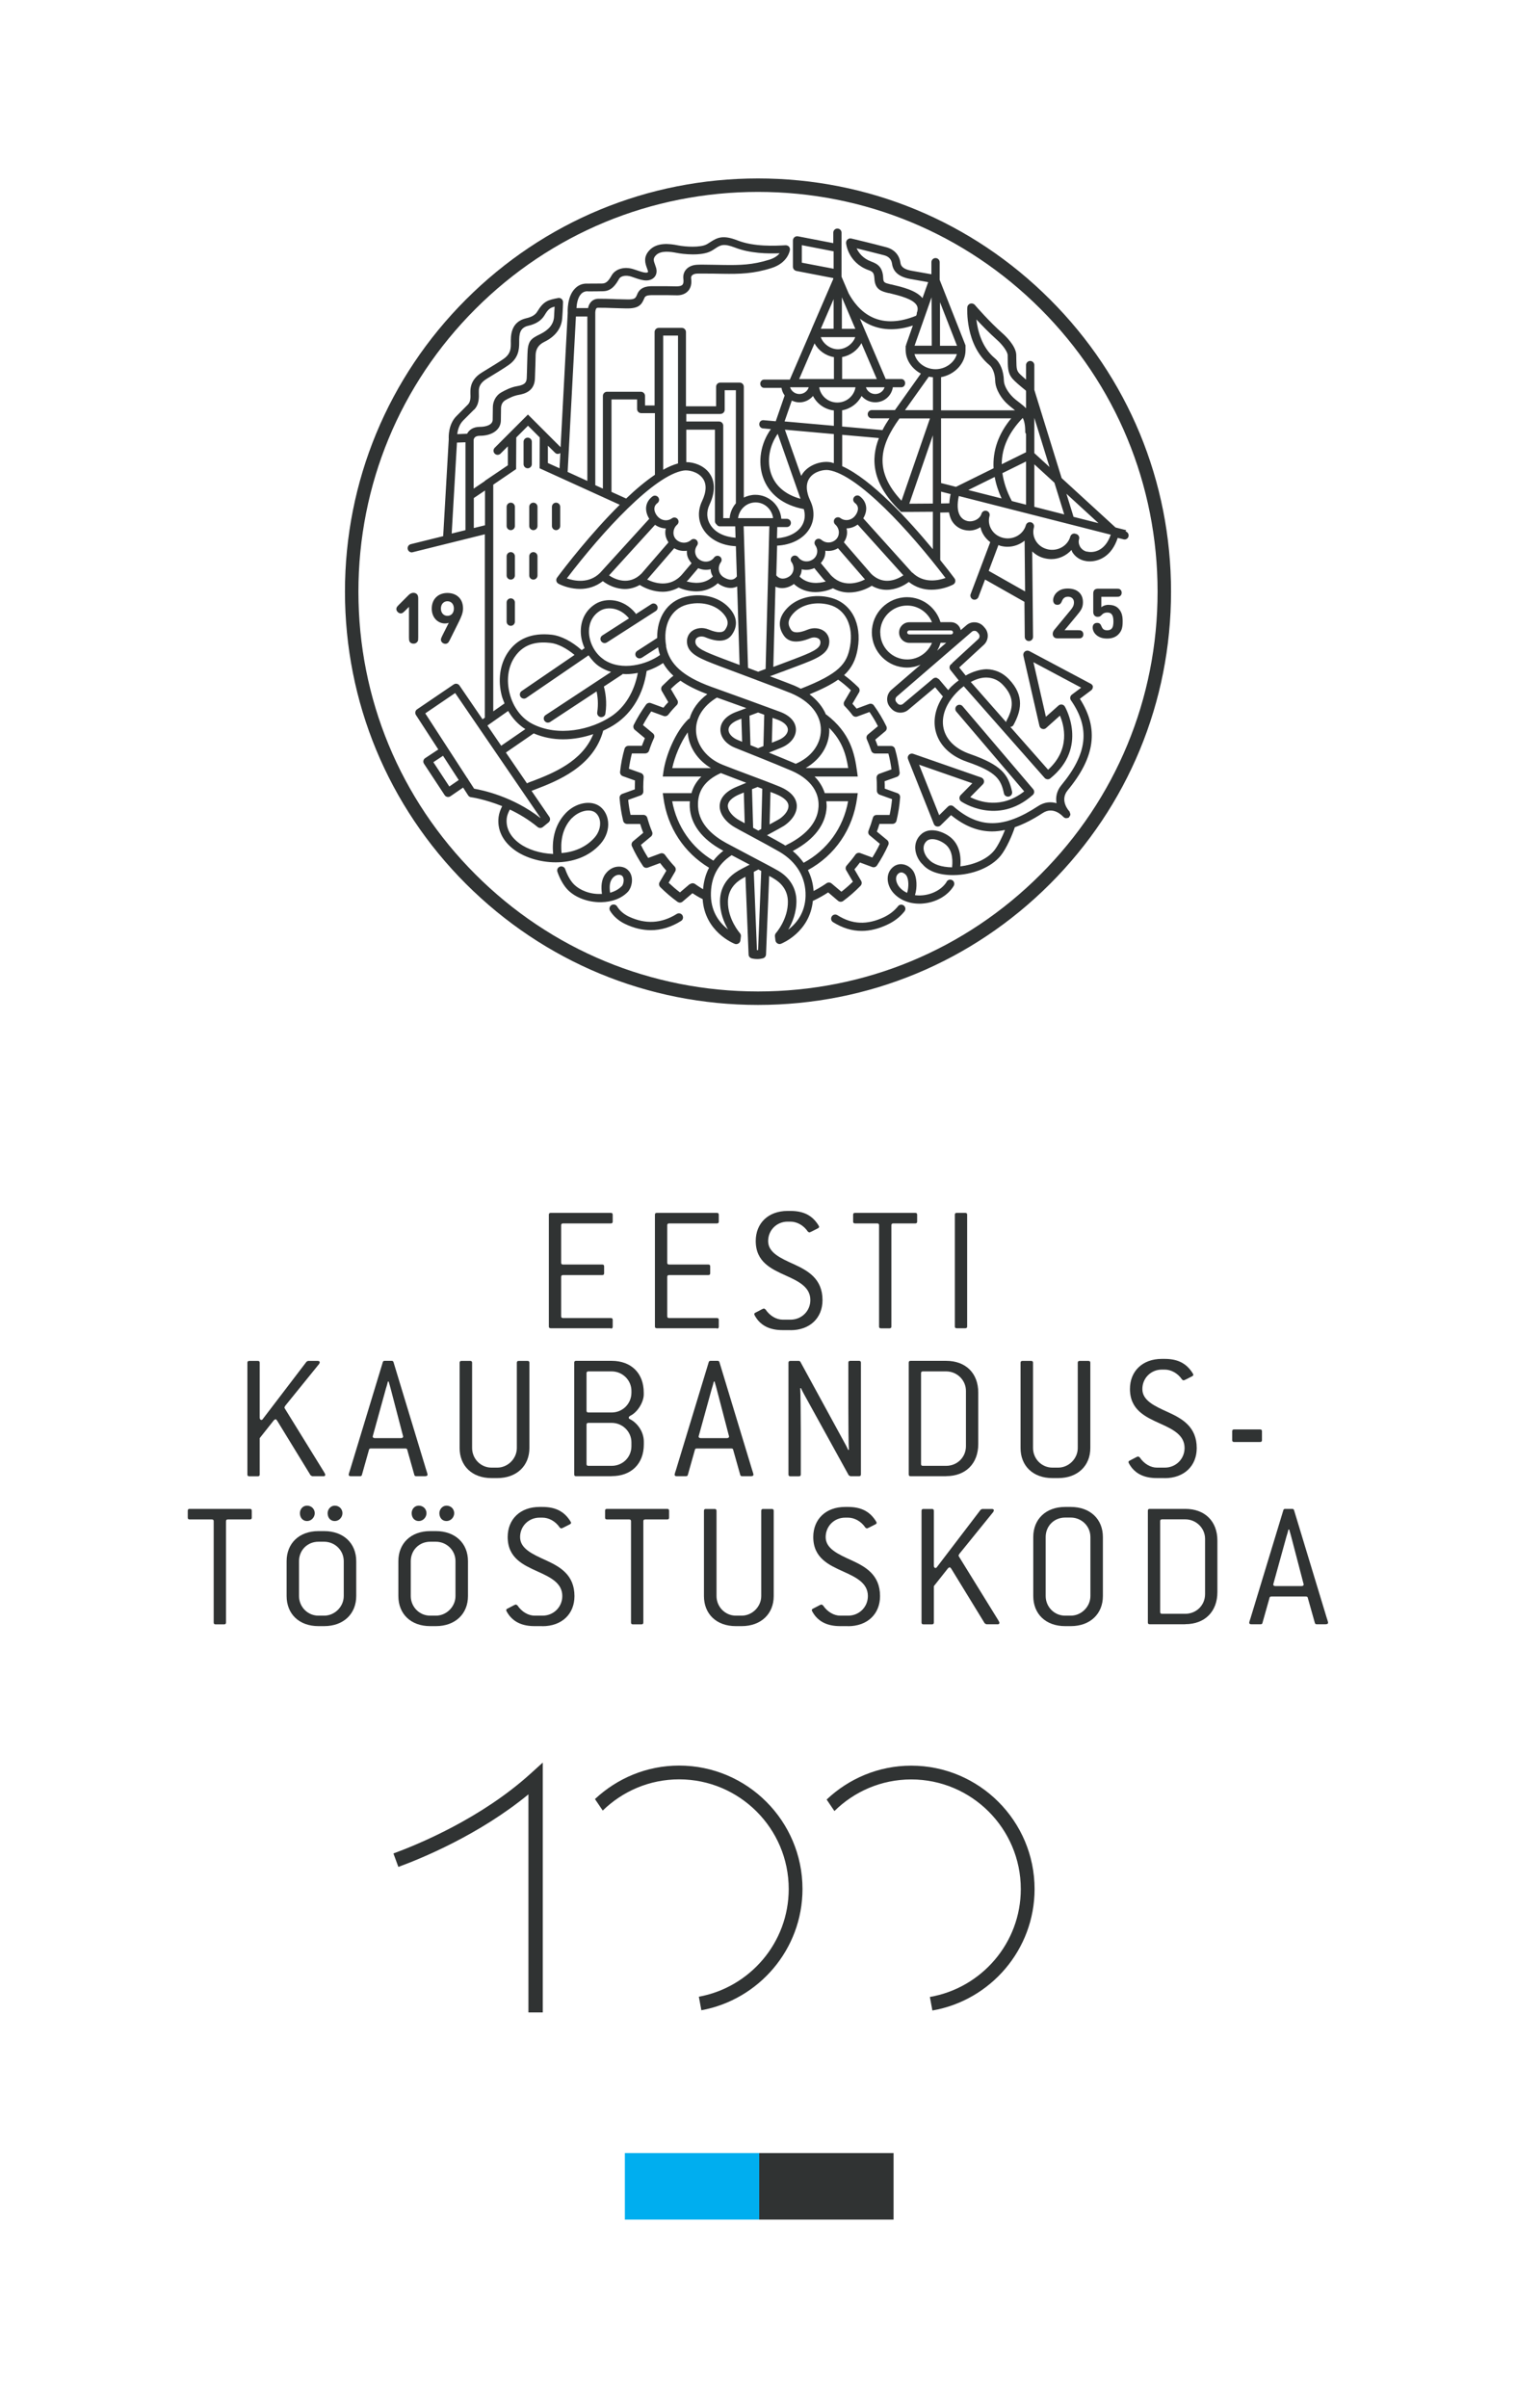 <?xml version="1.0" encoding="UTF-8"?>
<svg id="KODA_100_CMYK" xmlns="http://www.w3.org/2000/svg" viewBox="0 0 187.08 296.98">
  <defs>
    <style>
      .cls-1 {
        fill: #00aeef;
      }

      .cls-2 {
        fill: #303333;
      }
    </style>
  </defs>
  <g>
    <g>
      <path class="cls-2" d="M75.38,163.83h-7.42c-.16,0-.23-.07-.23-.23v-13.77c0-.16.07-.23.23-.23h7.42c.16,0,.23.07.23.23v.84c0,.16-.07.23-.23.23h-5.9c-.16,0-.23.07-.23.23v4.61c0,.16.07.23.23.23h4.84c.16,0,.23.07.23.23v.84c0,.16-.07.23-.23.23h-4.84c-.16,0-.23.07-.23.23v4.84c0,.16.07.23.23.23h5.9c.16,0,.23.07.23.23v.84c0,.16-.07.23-.23.23"/>
      <path class="cls-2" d="M88.47,163.83h-7.42c-.16,0-.23-.07-.23-.23v-13.77c0-.16.07-.23.23-.23h7.42c.16,0,.23.07.23.23v.84c0,.16-.07.23-.23.23h-5.9c-.16,0-.23.07-.23.23v4.61c0,.16.07.23.23.23h4.84c.16,0,.23.07.23.23v.84c0,.16-.07.23-.23.23h-4.84c-.16,0-.23.07-.23.23v4.84c0,.16.07.23.23.23h5.9c.16,0,.23.07.23.23v.84c0,.16-.07.23-.23.23"/>
      <path class="cls-2" d="M97.55,164.06h-.97c-1.51,0-2.44-.5-3.05-1.22-.2-.25-.45-.63-.45-.75,0-.07.04-.14.14-.18l.86-.45.2-.07.18.11c.54.81,1.36,1.27,2.13,1.27h.97c1.36,0,2.44-1.06,2.44-2.42,0-1.6-1.45-2.31-3.05-3.03-1.74-.79-3.69-1.65-3.69-4.25,0-2.19,1.54-3.71,3.93-3.71h.36c1.51,0,2.42.5,3.03,1.2.25.29.5.66.5.75s-.07.16-.16.2l-.77.39c-.09.04-.23.11-.29.11l-.16-.09c-.54-.81-1.38-1.24-2.15-1.24h-.36c-1.33,0-2.4,1.04-2.4,2.4,0,1.42,1.51,2.1,3.21,2.87,1.67.77,3.5,1.76,3.5,4.41,0,2.19-1.54,3.71-3.96,3.71"/>
      <path class="cls-2" d="M112.97,150.9h-2.74c-.16,0-.23.07-.23.23v12.48c0,.16-.07.23-.23.23h-1.06c-.16,0-.23-.07-.23-.23v-12.48c0-.16-.07-.23-.23-.23h-2.74c-.16,0-.23-.07-.23-.23v-.84c0-.16.07-.23.23-.23h7.44c.16,0,.23.07.23.23v.84c0,.16-.07.23-.23.23"/>
      <path class="cls-2" d="M119.12,163.83h-1.06c-.16,0-.23-.07-.23-.23v-13.77c0-.16.07-.23.23-.23h1.06c.16,0,.23.07.23.23v13.77c0,.16-.07.23-.23.23"/>
    </g>
    <g>
      <path class="cls-2" d="M39.89,182.08h-1.36l-.2-.11-4.14-6.76c-.07-.09-.13-.16-.2-.16l-.18.11-1.76,2.22v4.48c0,.16-.07.23-.23.23h-1.06c-.16,0-.23-.07-.23-.23v-13.77c0-.16.07-.23.23-.23h1.06c.16,0,.23.07.23.23v6.78c0,.16.09.27.2.27.07,0,.14-.04.2-.14l5.38-7.05.18-.09h1.2c.16,0,.25.07.25.18l-.07.18-4.18,5.16-.11.2c0,.09.07.18.11.25l4.75,7.69c.09.16.18.29.18.39,0,.11-.09.18-.25.18"/>
      <path class="cls-2" d="M48.21,171.28c-.02-.11-.2-.7-.25-.88h-.09c-.04.18-.2.75-.25.88l-1.63,5.9c0,.11.09.2.25.2h3.26c.16,0,.25-.09.25-.2l-1.54-5.9ZM52.51,182.08h-1.15c-.11,0-.2-.04-.23-.16l-.88-3.12c-.02-.11-.11-.14-.23-.14h-4.25c-.11,0-.2.02-.23.14l-.88,3.12c-.02.11-.11.16-.23.16h-1.15c-.16,0-.25-.07-.25-.18s.09-.36.16-.57l4.05-13.32c.02-.11.11-.16.23-.16h.86c.11,0,.2.04.23.16l4,13.18c.11.34.2.61.2.7,0,.11-.09.18-.25.18"/>
      <path class="cls-2" d="M61.35,182.31h-.7c-2.4,0-3.93-1.51-3.93-3.71v-10.51c0-.16.07-.23.23-.23h1.08c.16,0,.23.07.23.23v10.51c0,1.31,1.04,2.42,2.4,2.42h.7c1.31,0,2.42-1.11,2.42-2.42v-10.51c0-.16.07-.23.23-.23h1.09c.16,0,.23.07.23.23v10.51c0,2.19-1.56,3.71-3.96,3.71"/>
      <path class="cls-2" d="M77.92,177.9c0-1.31-1.09-2.4-2.44-2.4h-2.87c-.16,0-.23.07-.23.23v4.84c0,.16.07.23.23.23h2.87c1.36,0,2.44-1.06,2.44-2.42v-.48ZM77.92,171.55c0-1.31-1.09-2.4-2.44-2.4h-2.87c-.16,0-.23.07-.23.23v4.61c0,.16.07.23.23.23h2.87c1.36,0,2.44-1.09,2.44-2.44v-.23ZM75.48,182.08h-4.39c-.16,0-.23-.07-.23-.23v-13.77c0-.16.07-.23.23-.23h4.39c2.4,0,3.96,1.51,3.96,3.91v.25c0,.86-.7,2.15-1.67,2.62-.11.07-.18.14-.18.23,0,.07.04.13.14.18.84.41,1.72,1.47,1.72,2.78v.34c0,2.4-1.56,3.91-3.96,3.91"/>
      <path class="cls-2" d="M88.43,171.28c-.02-.11-.2-.7-.25-.88h-.09c-.04.18-.2.75-.25.88l-1.63,5.9c0,.11.09.2.25.2h3.26c.16,0,.25-.09.25-.2l-1.54-5.9ZM92.73,182.08h-1.15c-.11,0-.2-.04-.23-.16l-.88-3.12c-.02-.11-.11-.14-.23-.14h-4.25c-.11,0-.2.02-.23.14l-.88,3.12c-.02.11-.11.16-.23.16h-1.15c-.16,0-.25-.07-.25-.18s.09-.36.16-.57l4.05-13.32c.02-.11.11-.16.23-.16h.86c.11,0,.2.04.23.16l4,13.18c.11.34.2.61.2.7,0,.11-.09.18-.25.18"/>
      <path class="cls-2" d="M106,182.08h-1.06l-.2-.11-5.49-9.95c-.09-.16-.34-.63-.41-.81l-.09.02c.04.54.07,3.46.07,5.25v5.38c0,.16-.07.23-.23.23h-1.06c-.16,0-.23-.07-.23-.23v-13.77c0-.16.07-.23.23-.23h1.04c.09,0,.16.04.2.11l5.49,10.06c.07.11.34.63.41.81l.09-.02c-.05-.54-.07-3.46-.07-5.25v-5.49c0-.16.07-.23.23-.23h1.09c.16,0,.23.07.23.23v13.77c0,.16-.07.23-.23.23"/>
      <path class="cls-2" d="M119.2,171.55c0-1.31-1.09-2.4-2.44-2.4h-2.87c-.16,0-.23.07-.23.23v11.19c0,.16.07.23.23.23h2.87c1.36,0,2.44-1.06,2.44-2.42v-6.83ZM116.76,182.08h-4.39c-.16,0-.23-.07-.23-.23v-13.77c0-.16.07-.23.23-.23h4.39c2.4,0,3.96,1.51,3.96,3.91v6.35c0,2.42-1.56,3.96-3.96,3.96"/>
      <path class="cls-2" d="M130.57,182.31h-.7c-2.4,0-3.93-1.51-3.93-3.71v-10.51c0-.16.07-.23.23-.23h1.08c.16,0,.23.07.23.23v10.51c0,1.31,1.04,2.42,2.4,2.42h.7c1.31,0,2.42-1.11,2.42-2.42v-10.51c0-.16.07-.23.23-.23h1.09c.16,0,.23.07.23.23v10.51c0,2.19-1.56,3.71-3.96,3.71"/>
      <path class="cls-2" d="M143.73,182.31h-.97c-1.51,0-2.44-.5-3.05-1.22-.2-.25-.45-.63-.45-.75,0-.07.04-.14.14-.18l.86-.45.2-.07.18.11c.54.81,1.36,1.27,2.13,1.27h.97c1.36,0,2.44-1.06,2.44-2.42,0-1.6-1.45-2.31-3.05-3.03-1.74-.79-3.69-1.65-3.69-4.25,0-2.19,1.54-3.71,3.93-3.71h.36c1.51,0,2.42.5,3.03,1.2.25.29.5.66.5.75s-.07.16-.16.2l-.77.39c-.09.04-.23.11-.29.11l-.16-.09c-.54-.81-1.38-1.24-2.15-1.24h-.36c-1.33,0-2.4,1.04-2.4,2.4,0,1.42,1.51,2.1,3.21,2.87,1.67.77,3.5,1.76,3.5,4.41,0,2.19-1.54,3.71-3.96,3.71"/>
      <path class="cls-2" d="M155.5,177.86h-3.21c-.16,0-.23-.07-.23-.23v-1.09c0-.16.07-.23.23-.23h3.21c.16,0,.23.07.23.23v1.09c0,.16-.07.23-.23.23"/>
    </g>
    <g>
      <path class="cls-2" d="M30.86,187.41h-2.74c-.16,0-.23.07-.23.23v12.48c0,.16-.07.23-.23.23h-1.06c-.16,0-.23-.07-.23-.23v-12.48c0-.16-.07-.23-.23-.23h-2.74c-.16,0-.23-.07-.23-.23v-.84c0-.16.07-.23.23-.23h7.44c.16,0,.23.07.23.23v.84c0,.16-.07.23-.23.23"/>
      <path class="cls-2" d="M41.31,187.61c-.57,0-.88-.45-.88-.97,0-.48.38-.93.88-.93.54,0,.95.41.95.93s-.43.97-.95.97M37.89,187.61c-.56,0-.88-.45-.88-.97,0-.48.34-.93.88-.93s.95.41.95.93-.43.97-.95.97M42.42,192.56c0-1.36-1.11-2.4-2.42-2.4h-.7c-1.36,0-2.4,1.04-2.4,2.4v4.3c0,1.31,1.04,2.42,2.4,2.42h.7c1.31,0,2.42-1.11,2.42-2.42v-4.3ZM40,200.57h-.7c-2.4,0-3.93-1.51-3.93-3.71v-4.3c0-2.19,1.54-3.71,3.93-3.71h.7c2.4,0,3.96,1.51,3.96,3.71v4.3c0,2.19-1.56,3.71-3.96,3.71"/>
      <path class="cls-2" d="M55.1,187.61c-.57,0-.88-.45-.88-.97,0-.48.38-.93.88-.93.54,0,.95.41.95.93s-.43.97-.95.97M51.68,187.61c-.56,0-.88-.45-.88-.97,0-.48.34-.93.88-.93s.95.41.95.93-.43.97-.95.97M56.21,192.56c0-1.36-1.11-2.4-2.42-2.4h-.7c-1.36,0-2.4,1.04-2.4,2.4v4.3c0,1.31,1.04,2.42,2.4,2.42h.7c1.31,0,2.42-1.11,2.42-2.42v-4.3ZM53.79,200.57h-.7c-2.4,0-3.93-1.51-3.93-3.71v-4.3c0-2.19,1.54-3.71,3.93-3.71h.7c2.4,0,3.96,1.51,3.96,3.71v4.3c0,2.19-1.56,3.71-3.96,3.71"/>
      <path class="cls-2" d="M66.94,200.57h-.97c-1.51,0-2.44-.5-3.05-1.22-.2-.25-.45-.63-.45-.75,0-.07.04-.14.14-.18l.86-.45.2-.07.18.11c.54.81,1.36,1.27,2.13,1.27h.97c1.36,0,2.44-1.06,2.44-2.42,0-1.6-1.45-2.31-3.05-3.03-1.74-.79-3.69-1.65-3.69-4.25,0-2.19,1.54-3.71,3.93-3.71h.36c1.51,0,2.42.5,3.03,1.2.25.29.5.66.5.75s-.07.16-.16.2l-.77.39c-.09.04-.23.11-.29.11l-.16-.09c-.54-.81-1.38-1.24-2.15-1.24h-.36c-1.33,0-2.4,1.04-2.4,2.4,0,1.42,1.51,2.1,3.21,2.87,1.67.77,3.5,1.76,3.5,4.41,0,2.19-1.54,3.71-3.96,3.71"/>
      <path class="cls-2" d="M82.36,187.41h-2.74c-.16,0-.23.07-.23.23v12.48c0,.16-.07.23-.23.23h-1.06c-.16,0-.23-.07-.23-.23v-12.48c0-.16-.07-.23-.23-.23h-2.74c-.16,0-.23-.07-.23-.23v-.84c0-.16.07-.23.23-.23h7.44c.16,0,.23.07.23.23v.84c0,.16-.07.23-.23.23"/>
      <path class="cls-2" d="M91.5,200.57h-.7c-2.4,0-3.93-1.51-3.93-3.71v-10.51c0-.16.07-.23.23-.23h1.09c.16,0,.23.07.23.23v10.51c0,1.31,1.04,2.42,2.4,2.42h.7c1.31,0,2.42-1.11,2.42-2.42v-10.51c0-.16.07-.23.23-.23h1.08c.16,0,.23.07.23.23v10.51c0,2.19-1.56,3.71-3.96,3.71"/>
      <path class="cls-2" d="M104.65,200.57h-.97c-1.51,0-2.44-.5-3.05-1.22-.2-.25-.45-.63-.45-.75,0-.07.04-.14.14-.18l.86-.45.2-.07.18.11c.54.81,1.36,1.27,2.13,1.27h.97c1.36,0,2.44-1.06,2.44-2.42,0-1.6-1.45-2.31-3.05-3.03-1.74-.79-3.69-1.65-3.69-4.25,0-2.19,1.54-3.71,3.93-3.71h.36c1.51,0,2.42.5,3.03,1.2.25.29.5.66.5.75s-.07.16-.16.2l-.77.39c-.09.04-.23.11-.29.11l-.16-.09c-.54-.81-1.38-1.24-2.15-1.24h-.36c-1.33,0-2.4,1.04-2.4,2.4,0,1.42,1.51,2.1,3.21,2.87,1.67.77,3.5,1.76,3.5,4.41,0,2.19-1.54,3.71-3.96,3.71"/>
      <path class="cls-2" d="M123.08,200.34h-1.36l-.2-.11-4.14-6.76c-.07-.09-.14-.16-.2-.16l-.18.11-1.76,2.22v4.48c0,.16-.07.23-.23.23h-1.06c-.16,0-.23-.07-.23-.23v-13.77c0-.16.07-.23.23-.23h1.06c.16,0,.23.07.23.23v6.78c0,.16.09.27.2.27.07,0,.14-.04.2-.14l5.38-7.05.18-.09h1.2c.16,0,.25.07.25.18l-.07.18-4.18,5.16-.11.2c0,.09.07.18.11.25l4.75,7.69c.09.16.18.29.18.39,0,.11-.09.18-.25.18"/>
      <path class="cls-2" d="M134.56,189.58c0-1.36-1.11-2.4-2.42-2.4h-.7c-1.36,0-2.4,1.04-2.4,2.4v7.28c0,1.31,1.04,2.42,2.4,2.42h.7c1.31,0,2.42-1.11,2.42-2.42v-7.28ZM132.14,200.57h-.7c-2.4,0-3.93-1.51-3.93-3.71v-7.28c0-2.19,1.54-3.71,3.93-3.71h.7c2.4,0,3.96,1.51,3.96,3.71v7.28c0,2.19-1.56,3.71-3.96,3.71"/>
      <path class="cls-2" d="M148.71,189.8c0-1.31-1.09-2.4-2.44-2.4h-2.87c-.16,0-.23.07-.23.23v11.19c0,.16.07.23.23.23h2.87c1.36,0,2.44-1.06,2.44-2.42v-6.83ZM146.27,200.34h-4.39c-.16,0-.23-.07-.23-.23v-13.77c0-.16.07-.23.23-.23h4.39c2.4,0,3.96,1.51,3.96,3.91v6.35c0,2.42-1.56,3.96-3.96,3.96"/>
      <path class="cls-2" d="M159.34,189.53c-.02-.11-.2-.7-.25-.88h-.09c-.04.18-.2.75-.25.88l-1.63,5.9c0,.11.09.2.25.2h3.26c.16,0,.25-.09.25-.2l-1.54-5.9ZM163.64,200.34h-1.15c-.11,0-.2-.04-.23-.16l-.88-3.12c-.02-.11-.11-.14-.23-.14h-4.25c-.11,0-.2.02-.23.14l-.88,3.12c-.02.11-.11.16-.23.16h-1.15c-.16,0-.25-.07-.25-.18s.09-.36.16-.57l4.05-13.32c.02-.11.11-.16.23-.16h.86c.11,0,.2.04.23.16l4,13.18c.11.34.2.61.2.7,0,.11-.09.18-.25.18"/>
    </g>
    <g>
      <path class="cls-2" d="M128.41,107.85c-9.32,9.32-21.7,14.44-34.87,14.44s-25.56-5.13-34.87-14.44c-9.31-9.31-14.44-21.7-14.44-34.87s5.13-25.56,14.44-34.87c9.31-9.31,21.7-14.44,34.87-14.44s25.55,5.13,34.87,14.44c9.31,9.31,14.44,21.7,14.44,34.87s-5.13,25.56-14.44,34.87M129.58,36.94c-9.63-9.63-22.43-14.93-36.04-14.93s-26.41,5.3-36.04,14.93c-9.62,9.62-14.93,22.43-14.93,36.04s5.3,26.41,14.93,36.04c9.63,9.62,22.43,14.93,36.04,14.93s26.41-5.3,36.04-14.93c9.63-9.63,14.93-22.43,14.93-36.04s-5.3-26.41-14.93-36.04"/>
      <path class="cls-2" d="M117.49,106.98c-1.3-.02-2.35-.37-2.88-.99-.3-.27-.62-.81-.64-1.35,0-.35.11-.63.36-.88.19-.19.44-.26.72-.26.56,0,1.2.31,1.6.63.71.57.98,1.5.84,2.86M117.5,84.58c-.18.17-.34.36-.49.54l-1.15-1.36s-.05-.02-.07-.03c-.08-.07-.17-.13-.28-.14-.13-.01-.26.03-.37.12l-3.69,3.1c-.21.18-.52.16-.7-.05l-.13-.15c-.18-.21-.16-.52.05-.7l9.25-7.98c.1-.09.23-.13.36-.12.13,0,.26.07.34.17l.14.16c.08.1.13.23.12.36-.01.13-.07.26-.18.35l-3.2,2.94s-.03.07-.05.11c-.03.01-.06,0-.08.02-.22.18-.26.5-.08.72l1.02,1.28c-.28.21-.55.42-.82.69M116.07,79.28h.7l-1.12.97c.18-.3.32-.63.42-.97M108.62,78.01c0-1.83,1.49-3.32,3.32-3.32,1.39,0,2.57.86,3.07,2.06h-2.8c-.7,0-1.26.57-1.26,1.27s.57,1.27,1.26,1.27h2.8c-.5,1.2-1.68,2.05-3.06,2.05-1.83,0-3.32-1.49-3.32-3.32M117.61,78.01c0,.13-.11.24-.25.24h-5.16c-.13,0-.25-.11-.25-.24s.11-.25.25-.25h5.16c.14,0,.25.11.25.25M121.72,83.57c.77.01,1.47.31,2.02.88,1.53,1.58,1.29,2.94.44,4.5-.02.04,0,.09-.01.13l-4.37-4.96c.64-.35,1.28-.55,1.89-.55h.04ZM134.88,84.75c-.01-.17-.11-.33-.27-.41l-7.58-4.03c-.17-.09-.39-.08-.55.04-.16.12-.23.32-.19.52l1.98,8.66c.04.18.17.32.34.37.17.06.36.02.49-.11l1.7-1.52c.52,1.21,1.32,4.14-1.46,6.67l-4.66-5.28c.16-.02.31-.08.39-.24.87-1.61,1.48-3.55-.61-5.69-.74-.76-1.68-1.17-2.73-1.19-.83.03-1.7.3-2.56.78l-.8-.99,3-2.76c.31-.27.49-.64.52-1.04.03-.4-.1-.8-.37-1.1l-.13-.15c-.27-.31-.64-.49-1.04-.52-.42-.03-.8.1-1.1.37l-.69.59c-.13-.56-.61-.98-1.21-.98h-1.29c-.54-1.78-2.18-3.08-4.13-3.08-2.39,0-4.34,1.95-4.34,4.34s1.95,4.34,4.34,4.34c.59,0,1.15-.13,1.67-.35l-3.6,3.1c-.63.55-.7,1.51-.16,2.14l.13.15c.27.31.63.49,1.04.52.04,0,.08,0,.12,0,.36,0,.71-.13.98-.37l3.29-2.76.96,1.14c-.89,1.35-1.22,2.81-.92,4.17.4,1.77,1.79,3.16,3.92,3.89,3.61,1.25,4.15,2.15,4.53,3.89.05.24.26.4.5.4.04,0,.07,0,.11-.01.28-.06.45-.33.39-.61-.46-2.12-1.32-3.29-5.19-4.64-1.79-.62-2.94-1.74-3.26-3.16-.33-1.48.31-3.15,1.77-4.58.24-.24.48-.43.72-.62l9.98,11.31c.18.2.49.23.7.06,4.75-3.83,1.82-8.82,1.79-8.87-.08-.13-.21-.22-.36-.24-.15-.02-.3.02-.41.12l-1.56,1.39-1.54-6.73,5.89,3.14-1.15.86c-.22.17-.27.47-.11.7,2.39,3.44,2.04,6.56-1.17,10.45-.63.76-.73,1.55-.61,2.24-.67-.2-1.47-.17-2.28.36-4.25,2.79-7.27,2.8-10.43.04-.2-.18-.5-.17-.69.02l-1.08,1.06-2.48-6.23,6.57,2.29-1.45,1.47c-.1.11-.16.26-.14.4.01.15.09.29.21.37.04.03,4.48,3.07,8.84-.8.21-.18.23-.5.05-.71l-8.71-10.23c-.18-.22-.51-.24-.72-.06-.21.18-.24.51-.06.72l8.38,9.84c-2.82,2.22-5.54,1.28-6.66.71l1.56-1.58c.12-.12.17-.3.13-.47-.04-.17-.17-.31-.33-.37l-8.39-2.92c-.19-.07-.4-.02-.54.13-.14.14-.18.35-.1.54l3.18,7.98c.06.16.2.28.37.31.16.03.34-.01.46-.13l1.29-1.27c1.65,1.34,3.3,2.01,5.07,2.01.52,0,1.05-.07,1.59-.18-.33.84-.85,1.93-1.32,2.52-.93,1.16-2.65,1.79-4.19,1.97.14-1.62-.28-2.83-1.23-3.6-.85-.68-2.61-1.37-3.68-.29-.45.44-.67,1.01-.66,1.63.03.91.54,1.69.93,2.03.69.83,2.04,1.31,3.71,1.31h.06c2.39-.02,4.68-.96,5.85-2.4.73-.91,1.45-2.61,1.73-3.47,0,0,0-.02,0-.03,1.08-.38,2.22-.95,3.44-1.75,1.34-.88,2.44.34,2.57.48,0,0,.01,0,.01,0h0s0,0,0,0c.1.1.22.15.36.15,0,0,0,0,0,0,.02,0,.03-.02.05-.02.1,0,.2-.02.28-.09,0,0,0-.02.01-.03,0,0,0,0,0,0,0,0,0-.02.01-.03.08-.09.13-.19.14-.31,0-.06-.04-.12-.06-.18-.02-.05-.01-.12-.05-.16,0,0-.01-.01-.02-.02,0,0,0-.01,0-.01-.05-.05-1.24-1.34-.2-2.6,3.39-4.1,3.86-7.6,1.5-11.28l1.4-1.05c.14-.11.21-.27.2-.45"/>
      <path class="cls-2" d="M110.82,111.78c-.48.58-1.02,1-1.72,1.34-2.09.99-3.93.92-5.76-.24-.24-.15-.55-.08-.7.16-.15.24-.08.55.16.7,1.15.72,2.32,1.08,3.53,1.08,1.04,0,2.1-.26,3.21-.79.84-.4,1.5-.91,2.07-1.61.18-.22.15-.54-.07-.72-.22-.18-.54-.15-.72.07"/>
      <path class="cls-2" d="M111.94,110.13c-.37-.17-.69-.4-.94-.7-.37-.43-.66-1.24-.14-1.68.11-.09.22-.14.34-.14.03,0,.06,0,.09,0,.25.04.49.24.59.42.27.47.28,1.41.06,2.1M116.83,108.75c-.55.91-1.72,1.57-3,1.68-.31.03-.62.02-.92-.02.3-.96.24-2.17-.16-2.88-.21-.38-.7-.82-1.3-.92-.46-.08-.91.04-1.28.36-.95.82-.73,2.23.04,3.12.76.88,1.92,1.37,3.23,1.37.15,0,.31,0,.47-.02,1.61-.14,3.06-.97,3.78-2.17.14-.24.07-.56-.17-.7-.24-.14-.55-.07-.7.17"/>
      <path class="cls-2" d="M76.74,109.29c-.37.38-.86.66-1.45.82-.1-.72-.07-1.29.25-1.73.22-.3.52-.47.83-.48h.01c.18,0,.34.06.43.17.31.38.08,1.07-.06,1.22M77.6,107.43c-.28-.35-.72-.54-1.22-.54h-.04c-.62.01-1.21.34-1.62.89-.54.73-.55,1.61-.44,2.48-.05,0-.1,0-.14,0-1.31.06-2.57-.44-3.32-1.19-.41-.41-.79-1.07-1.07-1.87-.09-.26-.39-.4-.65-.31-.27.09-.41.38-.31.65.33.94.8,1.74,1.31,2.25.92.92,2.44,1.49,3.98,1.49.03,0,.05,0,.08,0,1.37-.02,2.55-.47,3.33-1.29.41-.43.82-1.69.12-2.56"/>
      <path class="cls-2" d="M83.51,112.73c-1.88,1.18-3.87,1.29-5.92.32-.62-.3-1.13-.74-1.43-1.24-.14-.24-.46-.32-.7-.18-.24.15-.32.46-.18.7.4.67,1.07,1.26,1.87,1.64,1.07.51,2.13.76,3.17.76,1.27,0,2.52-.38,3.73-1.14.24-.15.31-.46.16-.7-.15-.24-.46-.31-.7-.16"/>
      <path class="cls-2" d="M65.63,57.25v-2.76c0-.28-.23-.51-.51-.51s-.51.23-.51.51v2.76c0,.28.23.51.51.51s.51-.23.51-.51"/>
      <path class="cls-2" d="M65.82,62c-.28,0-.51.23-.51.51v2.37c0,.28.23.51.51.51s.51-.23.51-.51v-2.37c0-.28-.23-.51-.51-.51"/>
      <path class="cls-2" d="M69.13,64.88v-2.37c0-.28-.23-.51-.51-.51s-.51.23-.51.51v2.37c0,.28.23.51.51.51s.51-.23.51-.51"/>
      <path class="cls-2" d="M63.03,62c-.28,0-.51.23-.51.51v2.37c0,.28.23.51.51.51s.51-.23.51-.51v-2.37c0-.28-.23-.51-.51-.51"/>
      <path class="cls-2" d="M65.82,68.1c-.28,0-.51.23-.51.51v2.37c0,.28.23.51.51.51s.51-.23.51-.51v-2.37c0-.28-.23-.51-.51-.51"/>
      <path class="cls-2" d="M63.03,68.1c-.28,0-.51.23-.51.51v2.37c0,.28.23.51.51.51s.51-.23.51-.51v-2.37c0-.28-.23-.51-.51-.51"/>
      <path class="cls-2" d="M63.03,73.8c-.28,0-.51.23-.51.51v2.37c0,.28.23.51.51.51s.51-.23.51-.51v-2.37c0-.28-.23-.51-.51-.51"/>
      <path class="cls-2" d="M134.11,68.04c-.36-.09-.65-.31-.83-.62-.16-.29-.21-.62-.12-.93.08-.27-.08-.55-.35-.63-.02,0-.04.01-.06,0-.02,0-.02-.03-.04-.03-.27-.08-.55.08-.63.35-.33,1.18-1.61,1.88-2.85,1.56-.62-.16-1.13-.54-1.43-1.07-.29-.5-.36-1.08-.21-1.62.08-.27-.08-.55-.36-.63,0,0,0,0,0,0,0,0,0,0,0,0-.27-.08-.55.08-.63.35-.33,1.18-1.61,1.88-2.85,1.56-.62-.16-1.13-.54-1.43-1.07-.29-.5-.36-1.07-.21-1.62.08-.27-.08-.55-.36-.63,0,0,0,0,0,0,0,0,0,0,0,0-.27-.08-.55.08-.63.35-.19.66-1.04,1.08-1.77.9-.27-.07-.65-.25-.9-.69-.31-.54-.35-1.37-.13-2.39l18.75,4.77c-.69,2.03-2.14,2.28-2.93,2.08M122.01,70.41l1.2-3.18c.09.03.17.07.26.1.29.07.58.11.86.11.78,0,1.52-.28,2.11-.75l.06,6.26-4.49-2.54ZM116.13,60.64l1.18.3c-.09.4-.14.78-.16,1.14-.34,0-.68.01-1.02.02v-1.46ZM115.1,67.72c-2.98-3.6-7.56-8.6-11.17-10.22v-3.87l4.53.4c-1.03,2.63-.85,5.61,2.59,8.96l.15.15h.21s1.71,0,3.71-.02v4.6ZM112.58,70.65l-6.05-6.72c.28-.47.41-.97.35-1.44-.07-.51-.34-.95-.78-1.28-.22-.17-.54-.12-.71.11-.17.23-.12.54.1.71.22.16.35.36.38.59.04.3-.09.67-.35,1-.46.58-1.25.7-1.81.28-.22-.16-.53-.12-.7.09-.17.21-.14.52.06.7.27.24.43.58.45.93.01.33-.1.64-.31.87-.49.52-1.3.57-1.85.09-.2-.17-.49-.17-.68,0-.19.17-.22.47-.07.68.2.28.28.61.22.94-.06.33-.24.61-.52.8-.61.41-1.4.29-1.81-.27-.17-.22-.49-.28-.71-.11-.14.1-.21.26-.21.41,0,.1.03.21.1.3.2.28.29.64.23.98-.06.33-.24.61-.51.79-.47.32-1.13.44-1.6-.13l.1-3.67c1.68-.08,3.16-.79,3.93-1.98.68-1.05.74-2.34.17-3.54-.14-.3-.25-.59-.32-.86h0c-.22-.82-.13-1.49.26-2.01.6-.8,1.77-1.02,2.35-.92,3.61.59,9.91,7.42,14.39,13.3-.91.32-2.72.7-4.09-.67M107.5,70.77l-3.36-3.88c.25-.38.41-.82.39-1.3,0-.14-.03-.28-.06-.42.48,0,.96-.17,1.37-.47l5.64,6.26c-.67.45-2.41,1.36-3.98-.19M102.44,70.83c-.28-.32-.81-.97-1.15-1.38.26-.3.47-.64.53-1.04.03-.16.04-.32.03-.48.53.08,1.08-.02,1.56-.31l3.33,3.85s0,0,0,0c-.83.42-2.8,1.11-4.32-.65M98.67,71.12c.1-.19.2-.38.23-.6.02-.1.03-.2.03-.3.5.13,1.05.08,1.56-.15.34.42.89,1.1,1.18,1.43.07.08.16.14.23.22-.79.23-2.2.41-3.23-.6M93.58,82.86c-.43-.16-.86-.32-1.27-.48l-.48-15.5s0-.01,0-.02,0-.01,0-.02l-.06-1.93h3.17l-.46,17.6-.9.33ZM96.53,82.85c.91-.34,1.62-.61,1.89-.71,2.27-.86,3.77-1.43,3.91-2.82.06-.6-.17-1.13-.62-1.47-.54-.4-1.34-.48-2.04-.19-1.06.44-1.75.45-2.05.02-.34-.5-.57-1.13.33-2.08,1-1.05,2.73-1.44,4.39-1,1.98.52,3.01,2.58,2.56,5.12-.38,2.15-1.32,3.37-6.08,5.23-.27-.14-.54-.28-.83-.4-.37-.15-1.56-.61-2.97-1.14l1.5-.56ZM104.26,87.11c.33.35.65.71.94,1.1.14.18.38.24.58.17l1.52-.56c.39.57.74,1.15,1.04,1.75l-1.23,1.02c-.18.15-.23.39-.14.6.2.45.38.92.54,1.4.07.21.26.35.49.35h1.63c.17.64.3,1.3.38,1.96l-1.5.54c-.22.08-.35.29-.34.52.03.36.04.72.04,1.09,0,.16,0,.32,0,.47,0,.22.13.42.34.5l1.53.55c-.06.66-.16,1.31-.3,1.95h-1.58c-.27,0-.43.14-.49.37-.15.53-.33,1.06-.53,1.57-.08.21-.03.44.15.58l1.25,1.04c-.27.58-.59,1.14-.93,1.69l-1.49-.55c-.21-.08-.46,0-.59.18-.33.47-.7.92-1.08,1.35-.15.17-.18.41-.06.6l.82,1.4c-.45.44-.93.86-1.42,1.24l-1.21-1.02c-.18-.15-.43-.16-.62-.03-.21.15-.86.58-1.6.96-.06-.91-.3-1.78-.7-2.58,3.34-1.82,5.55-5.03,6.07-8.91l.08-.58h-4.07c-.27-.83-.72-1.51-1.26-2.05h5.33l-.08-.58c-.31-2.33-.86-4.8-3.77-7.04-.02-.01-.04,0-.07-.02-.4-.94-1.09-1.8-2.03-2.5,1.51-.62,2.67-1.2,3.53-1.81.53.38,1.02.78,1.57,1.31l-.81,1.38c-.12.2-.08.45.07.61M97.29,114.63c.48-.82,1.01-2.07.99-3.54-.02-1.54-.82-2.85-2.23-3.68-.56-.33-2.06-1.12-3.64-1.95-1.04-.55-2.07-1.09-2.79-1.48-1.52-.83-3.36-2.27-3.48-4.47-.11-1.9.82-3.26,2.82-4.16.91.36,1.98.76,3.08,1.18.02,0,.03.01.05.02-.11.05-.22.09-.33.14l-.77.32c-1.67.67-2.1,1.58-2.17,2.23-.1.93.5,1.91,1.59,2.64.25.17,1.08.62,2.43,1.34,1.21.65,2.57,1.39,3.35,1.84,2.13,1.25,3.27,3.18,3.22,5.45-.05,2.12-1.18,3.42-2.11,4.14M93.56,117.19c-.05,0-.1,0-.15,0l-.39-9.65.57-.3c.12.06.24.13.35.19l-.39,9.76ZM91.08,107.42c-1.42.83-2.21,2.14-2.23,3.68-.02,1.47.51,2.71.99,3.54-.93-.72-2.06-2.02-2.11-4.14-.05-2.22.83-3.9,2.56-5.02.52.27,1.08.57,1.65.87.19.1.38.2.57.3l-.23.12c-.54.28-.95.49-1.2.64M88.03,106.15c-2.68-1.59-4.51-4.22-5.08-7.32h2.18c-.02.25-.02.5-.01.73.12,2.12,1.51,3.95,4.02,5.31.04.02.08.04.12.07-.47.36-.88.77-1.22,1.21M85.12,109.04l-1.21,1.03c-.49-.37-.95-.77-1.4-1.19l.81-1.39c.11-.19.09-.44-.07-.61-.42-.45-.82-.93-1.18-1.43-.13-.19-.38-.26-.59-.18l-1.49.55c-.33-.52-.64-1.06-.9-1.61l1.24-1.03c.17-.14.23-.38.14-.59-.23-.54-.42-1.11-.59-1.71-.06-.22-.26-.38-.49-.37h-1.58c-.13-.61-.23-1.23-.29-1.85l1.53-.55c.21-.08.35-.28.34-.5,0-.18-.01-.37-.01-.56,0-.4.02-.79.05-1.18.02-.23-.12-.44-.33-.52l-1.49-.53c.09-.64.21-1.28.37-1.89h1.63s0,0,0,0c.22,0,.42-.14.49-.35.17-.53.37-1.04.6-1.54.1-.21.04-.46-.14-.6l-1.22-1.01c.31-.58.65-1.14,1.02-1.68l1.53.56c.2.08.44.01.58-.16.32-.41.67-.81,1.04-1.18.16-.16.19-.42.08-.61l-.81-1.38.03-.03c.41-.4.68-.65,1.16-.99.88.61,1.98,1.16,3.32,1.66-1.12.83-1.87,1.87-2.2,3.02-.04.02-.09.02-.13.05-1.6,1.52-2.82,4.5-3.09,6.51l-.08.58h4.76c-.65.65-1.03,1.35-1.22,2.05h-3.54l.08.58c.49,3.65,2.54,6.76,5.63,8.62-.42.79-.66,1.68-.74,2.65-.52-.31-.97-.63-.98-.64-.19-.14-.45-.13-.63.02M102.31,89.77c1.6,1.59,2.09,3.25,2.36,4.96h-5.24c1.8-1.05,2.9-2.75,2.91-4.66,0-.1-.02-.2-.03-.31M91.49,88.65l.09,2.84c-.17-.07-.35-.14-.49-.2-.73-.29-1.2-.8-1.19-1.29,0-.48.47-.93,1.29-1.24l.31-.12ZM94.22,92.02l-.67.27c-.32-.13-.64-.26-.94-.38l-.12-3.63c.35-.13.69-.26,1.06-.4.25.09.5.19.76.28l-.1,3.85ZM95.94,88.76c.81.3,1.28.75,1.29,1.24,0,.49-.46,1-1.19,1.29l-.79.32.08-3.07c.2.08.4.15.61.22M87.73,94.74h-4.77c.29-1.39,1.01-3.14,1.91-4.41,0,.01,0,.03,0,.04.13,1.77,1.2,3.37,2.86,4.37M95.76,97.95c.66.27,1.47.73,1.54,1.39.05.53-.39,1.19-1.13,1.68-.14.09-.62.35-1.2.67l.11-4.01c.22.09.48.19.69.27M92.94,102.1l-.14-4.76c.22-.09.45-.18.69-.27.19.07.39.15.58.22l-.13,4.96s-.07.04-.11.06l-.25.14c-.09-.04-.17-.09-.26-.14-.13-.07-.25-.13-.37-.2M91.79,97.76l.11,3.78c-.46-.25-.82-.45-.94-.53-.74-.5-1.19-1.16-1.14-1.69.07-.66.87-1.12,1.54-1.39l.43-.18ZM97.41,104.03l-.5.27c-.07-.05-.14-.1-.21-.14-.5-.29-1.26-.71-2.05-1.14,1.13-.61,1.86-1.01,2.08-1.15,1.09-.73,1.68-1.71,1.59-2.64-.07-.64-.5-1.55-2.17-2.23-1.1-.45-2.44-.95-3.75-1.44-1.15-.43-2.27-.85-3.2-1.22-1.91-.76-3.17-2.31-3.3-4.05-.12-1.66.82-3.2,2.57-4.25l.43.15c.86.31,1.97.7,3.2,1.15-.09.04-.19.07-.28.11l-.97.36c-1.23.46-1.94,1.25-1.95,2.18-.01.93.69,1.8,1.83,2.25,1.63.65,4.89,1.95,6.91,2.81,1.32.56,3.51,1.89,3.37,4.46-.12,2.2-1.96,3.65-3.58,4.52M102.01,99.57c.01-.26-.02-.5-.04-.74h2.69c-.6,3.3-2.58,6.02-5.49,7.59-.37-.53-.82-1.02-1.34-1.45l.16-.09c2.51-1.36,3.9-3.2,4.02-5.31M82.21,79.71c-.45-2.55.58-4.61,2.56-5.13,1.67-.44,3.4-.04,4.39,1,.9.94.67,1.58.33,2.08-.29.43-.98.42-2.05-.02-.7-.29-1.5-.21-2.04.19-.45.34-.68.88-.62,1.47.14,1.38,1.64,1.95,3.91,2.82l1.92.72c.79.29,1.75.66,2.72,1.02.01,0,.03.01.04.02,1.9.71,3.77,1.42,4.22,1.61,2.37.99,3.73,2.66,3.71,4.58-.02,1.76-1.2,3.33-3.11,4.14-.06-.03-.13-.06-.19-.09-.88-.38-2-.83-3.11-1.29l1.5-.6c1.14-.46,1.84-1.32,1.83-2.25-.01-.93-.72-1.72-1.95-2.18-2.64-.98-5.36-1.96-7.06-2.57l-1.47-.53c-3.45-1.26-5.16-2.8-5.55-4.99M74.49,81.33c-1.1-.74-1.83-2.15-1.81-3.5.02-1.07.49-1.94,1.33-2.47.91-.58,2.49-.45,3.61.91l-3.29,2.11c-.24.15-.3.47-.15.7.1.15.26.24.43.24.1,0,.19-.03.28-.08l6.03-3.87c.24-.15.31-.47.15-.7-.15-.24-.47-.31-.7-.15l-1.91,1.23s0-.08-.04-.12c-1.49-1.82-3.66-1.94-4.95-1.13-1.14.72-1.78,1.89-1.8,3.32-.01.73.17,1.45.47,2.12l-.36.25c-1.18-1.06-2.54-1.77-3.7-1.9-2.44-.27-4.27.48-5.43,2.22-.96,1.45-1.23,3.39-.73,5.31.09.33.22.63.34.94l-1.39.98v-27.96l2.82-1.92.02-3.9,1.45-1.45,1.45,1.45-.02,3.8,9.89,4.5c-3.55,3.51-6.78,7.7-7.73,8.98-.09.12-.12.27-.09.42.03.15.13.27.26.34.6.31,1.59.64,2.67.64.93,0,1.92-.27,2.8-.96.63.48,1.62.97,2.74.97.59,0,1.21-.16,1.82-.5.65.41,1.69.84,2.83.84.65,0,1.32-.17,1.97-.52.53.24,1.32.47,2.19.47s1.86-.28,2.65-1.01c.03.02.04.05.07.07.51.35,1.04.52,1.53.52.28,0,.54-.07.78-.18l.3,9.68c-.09-.03-.2-.07-.29-.11l-1.91-.72c-2.09-.8-3.19-1.25-3.26-1.97-.02-.25.05-.43.21-.55.26-.19.67-.22,1.04-.06,1.58.65,2.67.53,3.28-.35.53-.77.89-1.98-.43-3.36-1.25-1.31-3.36-1.81-5.39-1.28-2.18.57-3.46,2.54-3.42,5.07l-2.46,1.59c-.24.15-.31.47-.15.7.1.15.26.23.43.23.1,0,.19-.03.28-.08l2.02-1.3s0,.05,0,.08c.05.3.13.6.23.88-1.59,1.15-4.72,2.06-6.95.56M75.41,88.37c-2.42,1.61-6.5,2.58-9.74.9-1.33-.69-2.34-2.04-2.77-3.71-.43-1.64-.21-3.28.59-4.49,1.25-1.89,3.14-1.92,4.47-1.77.88.1,1.97.67,2.94,1.48l-6.53,4.46c-.23.16-.29.48-.13.71.1.14.26.22.42.22.1,0,.2-.03.29-.09l7.68-5.25c.36.52.78,1,1.29,1.35.47.32.98.54,1.49.7l-8.08,5.32c-.24.15-.3.47-.14.7.1.15.26.23.42.23.1,0,.19-.03.28-.08l5.73-3.77c.14.63.24,1.55.08,2.59-.04.28.15.54.43.58.03,0,.05,0,.08,0,.25,0,.47-.18.5-.43.22-1.44,0-2.64-.19-3.34l2.28-1.5s.02-.04.04-.06c.13,0,.26.03.39.03.5,0,1-.06,1.48-.15-.44,2.32-1.58,4.23-3.31,5.38M65.65,96.36l-.39.15c-.08.03-.15.07-.23.11l-2.6-3.8,3.43-2.36c1.2.51,2.43.73,3.61.73,1.34,0,2.62-.26,3.74-.64-1.36,3.4-5.03,4.85-7.54,5.81M66.68,100.89c-3.39-2.66-7.18-3.44-8.17-3.61l-.76-1.17s0-.04-.01-.06c-.01-.02-.04-.02-.05-.03l-5.21-8.03,3.69-2.51,10.53,15.4h-.01ZM55.45,97.01l-1.97-3,1.19-.79,1.94,2.99-1.15.79ZM62.71,87.69c.54.93,1.26,1.7,2.12,2.24l-2.98,2.05-1.7-2.49,2.56-1.8ZM58.47,65.13v-3.7l1.38-.93v4.29l-1.38.34ZM56.39,54.59l1.05-.04v10.84l-1.7.42.65-11.22ZM58.49,50.55c.66-.65.62-1.57.6-2.12v-.2c0-.43.11-.99.99-1.52.8-.48,2.2-1.34,2.66-1.67,1.2-.83,1.34-1.85,1.33-2.83-.01-1,.06-1.78,1.12-2.03.96-.22,1.61-.64,2.01-1.3.43-.72.65-.91,1.24-1.06-.02.35-.04.81-.07,1.28-.07.89-.63,1.59-1.72,2.12-1.15.56-1.52.82-1.56,2.45l-.04,1.32c-.02.74-.03,1.29-.05,1.64-.03.45-.13.83-1.18,1-.79.13-1.5.51-1.96.77-.77.44-1.04,1.24-1.04,1.84,0,.22,0,.49-.01.75,0,.27-.01.54-.01.77,0,.66-.85.89-1.58.89-.89,0-1.36.43-1.58.85l-1.21.05c.05-.46.21-1.16.72-1.68l1.34-1.34ZM69.15,55.88l-.1,1.88-1.44-.65v-2.14s.89.88.89.88c.18.18.45.17.65.03M72.51,35.94q1.14,0,1.92-.02c1.03-.02,1.55-.79,1.96-1.51.25-.44.95-.48,1.52-.29l.32.11c.64.22,1.06.36,1.53.36.44,0,.82-.17,1.05-.47.15-.2.3-.55.16-1.07-.04-.13-.08-.26-.13-.39-.2-.53-.27-.78.1-1.17.58-.61,1.74-.46,2.56-.3.78.16,3.07.42,4.26-.23.19-.1.36-.21.52-.32.63-.41,1-.65,2.43-.1,1.85.72,4.04.76,5.5.7-.23.28-.62.59-1.27.79-2.08.65-3.6.68-5.68.65l-1.15-.02c-1.14-.02-1.83-.03-2.16,0-.54.04-1.01.25-1.3.6-.26.31-.37.7-.32,1.14.03.22.04.54-.11.72-.16.17-.49.2-.75.2-.78-.02-1.44-.02-1.98-.02h-.77c-.61-.01-1.58-.02-2.02.85-.04.08-.08.17-.11.25-.17.38-.26.56-1.23.53l-.84-.02c-.29,0-.57-.01-.96-.03-.54-.02-1.04-.03-1.7-.03-.36,0-.68.13-.91.37-.22.23-.33.52-.38.78h-1.43c.03-.54.16-1.31.57-1.74.21-.23.49-.34.83-.34M70.05,58.21l1.02-19.17h1.41v20.28l-2.43-1.11ZM75.46,49.27h3.16v1.18c0,.28.23.51.51.51h1.69v7.6c-1.16.79-2.37,1.8-3.55,2.93l-1.81-.82v-11.4ZM83.67,41.39v15.77c-.58.16-1.19.42-1.83.78v-16.55h1.83ZM88.92,51.05c.28,0,.51-.23.51-.51v-2.41h1.38v13.95c-.43.5-.71,1.13-.77,1.83h-.79v-11.41c0-.28-.23-.51-.51-.51h-4.05v-.93h4.23ZM90.79,66.33c-1.4-.11-2.52-.64-3.11-1.57-.49-.76-.53-1.65-.12-2.52.92-1.97.48-3.21-.05-3.92-.69-.91-1.87-1.32-2.82-1.32v-4h3.54v11.31c0,.16.09.29.2.38.09.13.22.23.39.23h1.91l.04,1.4ZM88.72,70.34c-.06-.34.02-.7.23-.98.06-.09.1-.19.1-.3,0-.16-.07-.31-.21-.41-.22-.17-.55-.11-.71.11-.4.56-1.2.68-1.81.27-.28-.19-.46-.47-.52-.8-.06-.33.02-.66.22-.94.15-.21.12-.5-.07-.68-.19-.17-.49-.18-.68,0-.53.47-1.36.42-1.85-.09-.22-.23-.33-.54-.31-.87.02-.36.18-.7.45-.93.21-.18.23-.49.06-.7-.17-.21-.48-.25-.7-.09-.56.41-1.35.29-1.81-.28-.27-.33-.39-.7-.35-1.01.03-.23.15-.43.37-.59.23-.17.27-.49.1-.71-.17-.23-.49-.27-.71-.11-.44.33-.71.77-.78,1.27-.06.49.08,1.01.38,1.49l-6.06,6.66c-1.38,1.38-3.2,1.01-4.11.69,4.48-5.88,10.78-12.71,14.39-13.3.6-.1,1.75.13,2.35.92.53.69.51,1.66-.06,2.86-.56,1.18-.5,2.46.18,3.51.78,1.22,2.27,1.97,4,2.04l.12,3.74s-.01,0-.02.01c-.53.73-1.42.21-1.68.03-.27-.19-.45-.47-.51-.8M84.96,71.49c.32-.37.91-1.08,1.2-1.41.5.22,1.04.26,1.54.13,0,.1.01.2.03.3.04.22.14.41.24.6-1.04,1.01-2.44.83-3.24.6.08-.08.16-.13.24-.22M79.9,71.44l3.3-3.82c.47.28,1.02.39,1.56.31,0,.16,0,.32.03.48.07.41.28.75.55,1.06-.29.34-.85,1.01-1.16,1.37-1.51,1.75-3.49,1.05-4.32.64.01-.01.03-.02.04-.03M80.83,64.73c.4.28.86.44,1.33.45-.03.13-.05.27-.06.42-.02.48.14.91.39,1.3l-3.33,3.85c-1.58,1.56-3.33.67-4,.22l5.67-6.23ZM95.4,63.88s-.04.02-.06.03h-4.26c.14-1.09,1.04-1.94,2.16-1.94s2,.84,2.16,1.91M95.17,58.47c-.56-1.6-.24-3.47.8-4.96l2.77,7.88s0,0,0,0c.01.04.02.08.04.13-1.79-.49-3.08-1.53-3.61-3.06M102.44,57.01c-1.01-.17-2.51.24-3.33,1.31-.08.11-.16.24-.24.38l-2.01-5.7,6.04.54v3.59c-.15-.04-.31-.1-.46-.13M97.71,49.41c.29.13.6.22.94.22.68,0,1.28-.32,1.68-.79.48.96,1.43,1.65,2.57,1.79v1.89l-6.08-.54.89-2.57ZM99.8,47.77c-.15.48-.6.83-1.15.83s-1-.36-1.15-.83h2.3ZM100.52,42.35c.46.87,1.36,1.53,2.39,1.7v2.7h-4.29l1.9-4.4ZM102.87,36.9v3.65h-1.58l1.58-3.65ZM98.95,32.4v-2.16l3.92.76v2.15l-3.92-.75ZM105.57,47.77c-.17,1.05-1.09,1.88-2.24,1.88s-2.07-.82-2.24-1.88h4.49ZM109.16,47.77c-.15.48-.6.83-1.15.83s-1.01-.36-1.15-.83h2.31ZM103.92,44.04c1.02-.18,1.92-.85,2.38-1.72l1.9,4.43h-4.28v-2.71ZM105.54,41.58c-.28.82-1.17,1.49-2.12,1.5,0,0,0,0,0,0,0,0,0,0-.01,0,0,0,0,0,0,0-.94,0-1.84-.68-2.12-1.5h4.25ZM105.55,40.56h-1.66v-3.89l1.66,3.89ZM107.33,40.05c.82.37,1.7.56,2.64.56.85,0,1.74-.15,2.68-.46l-.84,2.39s.01.07,0,.1h-.05v.51c0,1.24.77,2.34,1.88,2.93l-3.2,4.5h-2.85c-.28,0-.51.23-.51.51s.23.51.51.51h2.17c-.31.47-.61.95-.86,1.45l-4.98-.44v-2c1.06-.19,1.94-.86,2.4-1.77.41.47,1,.78,1.69.78,1.12,0,2.01-.81,2.17-1.85h1.05c.26,0,.47-.23.47-.51s-.21-.51-.47-.51h-1.93l-3.18-7.44c.36.27.75.53,1.2.73M109.99,35.08h-.06c-.81-.2-.91-.23-.94-.79-.06-1.27-.6-1.71-1.45-2.02-1.04-.38-1.56-1.06-1.83-1.64.88.22,2.11.52,3.38.85.58.15.91.5.99,1.05.14,1.02.88,1.63,2.26,1.88.97.17,1.7.3,2.2.39l-.7,1.97c-.81-.97-2.48-1.36-3.86-1.69M118.1,42.65h-2.1v-5.37s2.1,5.37,2.1,5.37ZM114.96,36.67l.02,5.97h-2.12l2.1-5.97ZM115.45,45.54c-1.25,0-2.33-.81-2.6-1.87h5.23c-.28,1.04-1.39,1.87-2.63,1.87M115.12,53.69v8.42c-1.18.01-2.23.02-2.91.02l2.91-8.44ZM115.13,46.53v4.06s-3.45,0-3.45,0l2.94-4.13c.17.04.34.05.51.07M111.01,51.61h3.75s-3.51,10.15-3.51,10.15c-3.48-3.72-2.67-6.79-.25-10.15M124.79,51.6c-1.58,1.91-2.3,3.97-2.18,6.16l-4.64,2.29-1.84-.47v-7.98s8.66,0,8.66,0ZM124.95,48.94c-.36-.34-1.05-1.21-1.07-2.03-.03-1.15-.44-2.17-1.11-2.72-1.62-1.34-2.13-3.44-2.28-4.79.68.73,1.6,1.68,2.52,2.5.73.64,1.33,1.5,1.34,1.9,0,.23.01.44.01.63.02,1.15.03,1.78.84,2.55.55.52,1.13.98,1.39,1.19l.03.08v2.11c-.24-.25-.51-.46-.79-.68-.32-.24-.59-.45-.89-.74M129.52,57.61l-1.88-1.72v-4.35l1.88,6.08ZM127.64,57.27l2.48,2.27,1.21,3.91-3.69-.94v-5.24ZM123.6,61.48l-4.11-1.04,3.26-1.61c.15.86.44,1.75.85,2.65M124.87,61.81c-.64-1.2-1.01-2.34-1.17-3.45l2.92-1.44v5.33s-1.76-.45-1.76-.45ZM126.52,53.29c0,.09.06.17.1.24v2.25l-3,1.48c0-2.03.86-3.92,2.59-5.71.2.38.31.89.31,1.74M135.57,64.53l-3.09-.78-.88-2.85,3.96,3.63ZM70.59,100.9c.57-.59,1.36-.93,2.02-.93.33,0,.62.08.85.25.33.26.54.67.59,1.15.06.66-.18,1.37-.67,1.93-1.06,1.21-2.55,1.79-4.08,1.92-.13-1.26,0-3,1.29-4.34M138.99,65.4l-1.33-.34-6.65-6.09-3.37-10.88v-3.06c0-.28-.23-.51-.51-.51s-.51.23-.51.51v1.79c-.22-.19-.46-.39-.69-.61-.49-.46-.49-.72-.51-1.79,0-.2,0-.41-.01-.65-.03-1.13-1.42-2.42-1.7-2.66-1.61-1.42-3.23-3.29-3.41-3.5-.14-.16-.36-.22-.57-.16-.2.07-.35.25-.36.47,0,.05-.31,4.58,2.72,7.1.42.35.7,1.11.72,1.93.03,1.17.89,2.3,1.4,2.78.34.32.66.57.94.79l.03.03s.05.04.08.06h-9.13s0-4.09,0-4.09c1.69-.31,3.02-1.71,3.02-3.33v-.51h0s.01-.06,0-.08l-3.19-8.08v-2.18c0-.28-.23-.51-.51-.51h0c-.28,0-.51.23-.51.51v1.49c-.47-.08-1.26-.22-2.42-.43-1.29-.23-1.36-.75-1.4-.98-.14-.98-.77-1.67-1.77-1.93-1.92-.51-3.75-.94-4.29-1.07-.17-.04-.34,0-.47.12-.13.11-.19.28-.18.45,0,.02.21,2.39,2.75,3.32.54.19.71.32.75,1.08.07,1.36.92,1.56,1.75,1.76h.06c1.26.31,2.98.72,3.42,1.53.13.25.14.55,0,.91-.02.04.01.09,0,.13l-.08.22c-2.03.83-3.83.91-5.34.23-1.58-.71-2.52-2.1-3-3l-.87-2.04v-5.43c0-.28-.23-.51-.51-.51s-.51.23-.51.51v1.29l-4.35-.84c-.15-.03-.31,0-.44.11-.12.1-.19.25-.19.41v3.23c0,.25.18.47.43.52l4.55.88v.1l-2.69,6.22h0v.02l-2.67,6.18h-3.18c-.26,0-.47.23-.47.51s.21.51.47.51h2.15c.05.35.19.66.39.94l-1.1,3.18-1.48-.13c-.32-.03-.53.18-.55.46-.02.28.18.53.46.55l.97.09c-1.26,1.76-1.64,4.01-.97,5.95.72,2.07,2.5,3.44,5.03,3.91.22.74.14,1.46-.26,2.09-.58.89-1.72,1.41-3.05,1.51l.04-1.38h1.17c.28,0,.51-.23.51-.51s-.23-.51-.51-.51h-.67c-.14-1.65-1.52-2.96-3.21-2.96-.51,0-.99.13-1.42.34v-13.67c0-.28-.23-.51-.51-.51h-2.4c-.28,0-.51.23-.51.51v2.41h-3.72v-9.16c0-.28-.23-.51-.51-.51h-2.85c-.28,0-.51.23-.51.51v9.06h-1.18v-1.18c0-.28-.23-.51-.51-.51h-4.18c-.28,0-.51.23-.51.51v11.44l-.94-.43v-21.25s0,0,0-.01c0,0,0,0,0,0,0-.1.02-.43.15-.56.02-.02.06-.06.18-.06.64,0,1.13,0,1.66.03.4.01.68.02.98.03l.83.02c1.59.04,1.91-.49,2.2-1.14l.09-.2c.15-.29.58-.3,1.18-.3h.7c.53,0,1.19,0,1.96.02.69.04,1.2-.17,1.53-.54.49-.54.4-1.28.37-1.52-.02-.15.01-.28.09-.37.11-.13.32-.22.58-.24.29-.02,1,0,2.07,0l1.15.02c2.11.03,3.78,0,6-.7,2.07-.64,2.29-2.18,2.3-2.25.02-.15-.03-.3-.13-.41-.1-.11-.26-.16-.4-.16-1.26.07-3.88.21-5.92-.59-1.78-.7-2.48-.38-3.36.19-.14.09-.29.19-.45.28-.77.42-2.58.33-3.57.13-1.05-.21-2.57-.38-3.49.59-.83.86-.52,1.68-.32,2.23.04.11.08.21.11.31s.02.16.01.17c-.02.03-.11.07-.23.07-.29,0-.63-.12-1.2-.31l-.33-.11c-1.13-.37-2.25-.06-2.72.76-.42.74-.7.99-1.19,1-.68.01-.68.01-1.79.01-.67-.03-1.19.22-1.59.66-.93.98-.86,2.74-.85,2.95l-.88,16.57-4.03-4.03-4.1,4.1c-.2.2-.2.52,0,.72.1.1.23.15.36.15s.26-.05.36-.15l.9-.9v2.34s-2.84,1.92-2.84,1.92v.03l-1.38.93v-6.04s.01-.01.01-.02c.02-.11.12-.46.75-.46,1.55,0,2.6-.77,2.6-1.91,0-.22,0-.48.01-.75,0-.27.01-.54.01-.77,0-.11.03-.67.53-.96.4-.23,1-.54,1.62-.65.83-.14,1.94-.49,2.03-1.95.02-.35.04-.92.06-1.68l.03-1.31q.03-1.09,1.05-1.59c1.73-.84,2.17-2.06,2.23-2.94.08-1.01.1-1.97.1-1.97,0-.15-.06-.3-.18-.4-.12-.1-.28-.14-.43-.11-1.26.24-1.79.39-2.56,1.66-.24.41-.69.68-1.36.83-1.96.45-1.93,2.2-1.91,3.14.01.78-.13,1.34-.9,1.88-.39.28-1.66,1.06-2.6,1.63-1.01.6-1.49,1.38-1.49,2.39v.24c.02.43.04,1.02-.3,1.36l-1.42,1.43c-1.02,1.02-.97,2.58-.95,2.84l-.69,11.97-4,.99c-.27.07-.44.34-.37.62.06.23.26.39.49.39.04,0,.08,0,.12-.02l8.9-2.21v22.62l-.28.2-2.85-4.17c-.16-.23-.47-.29-.71-.13l-4.52,3.07c-.23.15-.29.47-.14.7l2.76,4.25-1.62,1.07c-.24.15-.3.47-.14.7l2.54,3.86c.07.12.19.19.33.22.03,0,.06.01.1.01.1,0,.2-.03.29-.09l1.56-1.07.62.96c.08.13.21.21.36.23.03,0,1.7.24,3.84,1.1-.21.43-.38.87-.44,1.33-.2,1.56.5,3.02,1.98,4.09,1.24.9,3.13,1.51,5.07,1.51,2.03,0,4.11-.66,5.55-2.31.67-.77,1.01-1.76.91-2.7-.08-.77-.43-1.43-.98-1.86-1.1-.85-2.99-.5-4.22.77-1.53,1.59-1.72,3.6-1.58,5.07-1.61-.06-3.15-.56-4.15-1.3-1.17-.85-1.72-1.96-1.57-3.14.05-.36.2-.71.38-1.04,1.12.53,2.3,1.23,3.42,2.15.09.08.21.12.33.12s.23-.04.32-.11l.7-.57c.21-.17.25-.47.1-.69l-2.2-3.21s.01,0,.02,0l.39-.15c2.72-1.04,7.23-2.79,8.44-7.27.59-.27,1.11-.55,1.51-.83,2.09-1.39,3.44-3.71,3.85-6.53.8-.26,1.48-.61,2.03-.98.32.57.74,1.09,1.27,1.57-.41.31-.68.58-1.04.93l-.31.3c-.17.16-.2.42-.09.63l.81,1.39c-.21.22-.41.45-.6.69l-1.55-.57c-.21-.08-.45,0-.59.18-.57.79-1.08,1.63-1.52,2.5-.1.21-.05.47.13.62l1.24,1.03c-.13.31-.25.62-.37.94h-1.65s0,0,0,0c-.23,0-.43.15-.49.37-.26.91-.45,1.86-.55,2.83-.03.23.11.46.33.54l1.51.54c-.01.29-.02.58-.02.87,0,.07,0,.15,0,.22l-1.55.56c-.22.08-.35.29-.33.52.07.93.22,1.88.44,2.8.05.23.26.39.49.39h1.61c.11.37.24.74.38,1.09l-1.26,1.05c-.18.15-.23.4-.14.6.38.85.85,1.67,1.37,2.45.13.2.38.27.6.19l1.51-.56c.24.32.5.64.77.94l-.83,1.41c-.12.2-.08.45.08.62.66.66,1.37,1.26,2.12,1.81.09.06.2.1.3.1.12,0,.24-.04.33-.12l1.22-1.04c.3.2.78.5,1.26.73.26,4.04,3.82,5.46,3.97,5.52.06.02.12.03.18.03.09,0,.19-.03.27-.08.13-.08.22-.22.24-.38l.06-.5c.02-.14-.03-.29-.13-.4-.01-.02-1.5-1.7-1.47-3.89.02-1.5.95-2.36,1.73-2.82.11-.06.26-.15.43-.24l.39,9.59c0,.22.15.4.36.47.05.01.33.09.71.09.22,0,.47-.03.72-.1.21-.06.35-.25.36-.47l.39-9.68c.25.13.45.24.58.33.78.46,1.71,1.32,1.73,2.82.03,2.19-1.46,3.88-1.47,3.89-.1.11-.14.26-.13.4l.06.5c.02.16.11.29.24.38.08.05.17.08.26.08.06,0,.12-.01.18-.03.15-.06,3.55-1.43,3.94-5.29.75-.34,1.45-.76,1.89-1.05l1.22,1.04c.18.15.44.16.63.02.76-.56,1.48-1.19,2.14-1.87.16-.16.19-.42.08-.61l-.83-1.42c.24-.27.46-.56.68-.85l1.51.56c.22.08.47,0,.6-.2.54-.81,1-1.66,1.39-2.52.09-.21.04-.45-.14-.6l-1.27-1.05c.12-.31.22-.63.32-.95h1.61s0,0,0,0c.23,0,.44-.16.49-.39.23-.94.38-1.92.45-2.89.01-.23-.12-.44-.34-.51l-1.56-.56v-.13c0-.26,0-.52-.02-.78l1.52-.54c.22-.08.36-.3.34-.53-.11-.99-.3-1.97-.57-2.91-.06-.22-.26-.37-.49-.37h-1.65c-.09-.26-.19-.52-.3-.78l1.24-1.04c.18-.15.23-.4.13-.61-.43-.89-.95-1.75-1.54-2.57-.13-.19-.38-.26-.59-.18l-1.54.57c-.17-.2-.34-.4-.52-.6l.82-1.4c.12-.2.08-.46-.08-.62-.64-.62-1.18-1.08-1.76-1.51.95-.89,1.44-1.9,1.67-3.25.54-3.1-.78-5.63-3.31-6.29-2.03-.53-4.14-.03-5.39,1.28-1.32,1.38-.96,2.59-.43,3.36.6.88,1.7.99,3.28.35.37-.15.78-.12,1.04.06.17.13.24.31.21.55-.07.72-1.17,1.17-3.26,1.97-.27.1-.98.37-1.88.71l-.67.25.26-9.9c.26.12.54.18.82.18.46,0,.93-.15,1.38-.45.03-.02.04-.05.07-.07.79.74,1.75,1.01,2.65,1.01s1.66-.23,2.18-.47c.65.36,1.32.52,1.97.52,1.13,0,2.18-.42,2.82-.83.61.35,1.23.5,1.82.5,1.12,0,2.12-.49,2.75-.97.88.69,1.86.96,2.79.96,1.09,0,2.08-.33,2.68-.64.13-.07.23-.19.26-.34.03-.15,0-.3-.09-.42-.33-.45-.95-1.26-1.76-2.26v-5.86c.37,0,.73-.01,1.08-.02.07.37.17.7.33,1,.33.58.88,1,1.53,1.16.21.05.43.08.64.08.5,0,.98-.16,1.38-.42.07.3.17.59.33.86.22.39.53.72.88.99l-2.42,6.41c-.1.26.04.56.3.66.06.02.12.03.18.03.2,0,.4-.13.48-.33l.82-2.16,4.86,2.75.04,4.33c0,.28.23.51.51.51h0c.28,0,.51-.23.51-.51l-.1-10.55c.41.4.92.7,1.5.84.29.07.57.11.86.11.97,0,1.86-.44,2.49-1.13.03.07.03.15.07.22.32.55.84.94,1.46,1.1.2.05.45.09.71.09,1.15,0,2.72-.62,3.46-2.9l.71.18s.09.02.13.02c.23,0,.44-.15.49-.38.07-.27-.1-.55-.37-.62"/>
      <path class="cls-2" d="M51.54,79.13c.06-.12.07-.23.07-.51v-4.76c0-.22-.01-.42-.17-.58-.1-.1-.24-.16-.42-.16-.26,0-.45.13-.61.29l-1.2,1.2c-.18.18-.24.26-.28.38-.05.17,0,.35.15.5.15.15.34.2.5.15.12-.04.2-.1.38-.28l.51-.51v3.76c0,.27.01.38.07.51.08.17.26.27.49.27s.41-.1.49-.27"/>
      <path class="cls-2" d="M56.01,75.06c0,.57-.34.9-.8.9s-.8-.36-.8-.9.34-.9.8-.9.8.33.8.9M53.28,75.07c0,1.15.79,1.83,1.63,1.83.16,0,.32-.02.47-.08l-.83,1.65c-.11.23-.14.32-.14.44,0,.28.28.5.55.5.1,0,.19-.03.27-.08.1-.07.16-.16.27-.38l1.12-2.25c.28-.57.52-1.09.52-1.65,0-1.23-.83-1.91-1.93-1.91s-1.93.71-1.93,1.93"/>
      <path class="cls-2" d="M130.2,77.57c-.17.2-.29.37-.29.61,0,.17.06.3.15.4.15.16.36.16.59.16h2.34c.25,0,.35,0,.46-.06.15-.08.24-.23.24-.44s-.1-.36-.24-.44c-.11-.06-.21-.07-.46-.07h-1.62l1.48-1.78c.54-.65.79-.98.79-1.67,0-1.09-.75-1.69-1.87-1.69-.58,0-.97.15-1.3.43-.32.26-.51.67-.51,1.01,0,.15.04.28.13.4s.22.17.4.17c.14,0,.25-.04.32-.1.09-.08.16-.17.22-.32.16-.41.39-.58.77-.58.47,0,.73.3.73.7s-.16.64-.43.97l-1.89,2.29Z"/>
      <path class="cls-2" d="M136.83,74.6c-.42,0-.75.14-.92.3v-1.29h1.81c.25,0,.35,0,.46-.06.14-.08.24-.23.24-.44s-.1-.36-.24-.44c-.11-.06-.21-.06-.46-.06h-2.14c-.16,0-.37,0-.52.15-.15.15-.15.36-.15.52v2.18c0,.19.05.36.16.47.11.11.23.15.39.15.14,0,.22-.02.3-.07.08-.05.15-.11.22-.19.17-.18.37-.27.67-.27.56,0,.75.39.75,1.09,0,.39-.04.71-.23.91-.14.14-.31.19-.54.19-.36,0-.55-.12-.69-.46-.08-.2-.12-.26-.21-.34-.08-.08-.18-.11-.35-.11-.15,0-.3.05-.39.15-.1.1-.15.24-.15.42,0,.37.2.71.46.93.36.3.77.43,1.34.43.66,0,1.09-.23,1.36-.5.45-.45.54-.92.54-1.61,0-.58-.07-1.15-.55-1.63-.24-.24-.63-.41-1.13-.41"/>
    </g>
    <g>
      <path class="cls-2" d="M112.45,217.78c-4.04,0-7.71,1.6-10.44,4.18l.96,1.42c2.44-2.41,5.79-3.9,9.48-3.9,7.45,0,13.52,6.06,13.52,13.52,0,6.67-4.86,12.21-11.22,13.31l.31,1.67c7.15-1.24,12.61-7.48,12.61-14.98,0-8.39-6.83-15.22-15.22-15.22Z"/>
      <path class="cls-2" d="M83.81,217.77c-4.02,0-7.66,1.58-10.39,4.13l.96,1.42c2.44-2.38,5.76-3.85,9.43-3.85,7.45,0,13.52,6.06,13.52,13.52,0,6.62-4.79,12.14-11.09,13.29l.31,1.67c7.08-1.3,12.48-7.5,12.48-14.96,0-8.39-6.83-15.22-15.22-15.22Z"/>
      <path class="cls-2" d="M66.98,248.22h-1.77v-26.9c-6.07,4.98-13.14,7.88-16.05,8.95l-.61-1.66c3.06-1.12,10.83-4.32,16.95-9.87l1.48-1.34v30.83Z"/>
    </g>
  </g>
  <g>
    <rect class="cls-2" x="93.69" y="265.56" width="16.58" height="8.21"/>
    <rect class="cls-1" x="77.11" y="265.56" width="16.58" height="8.21"/>
  </g>
</svg>